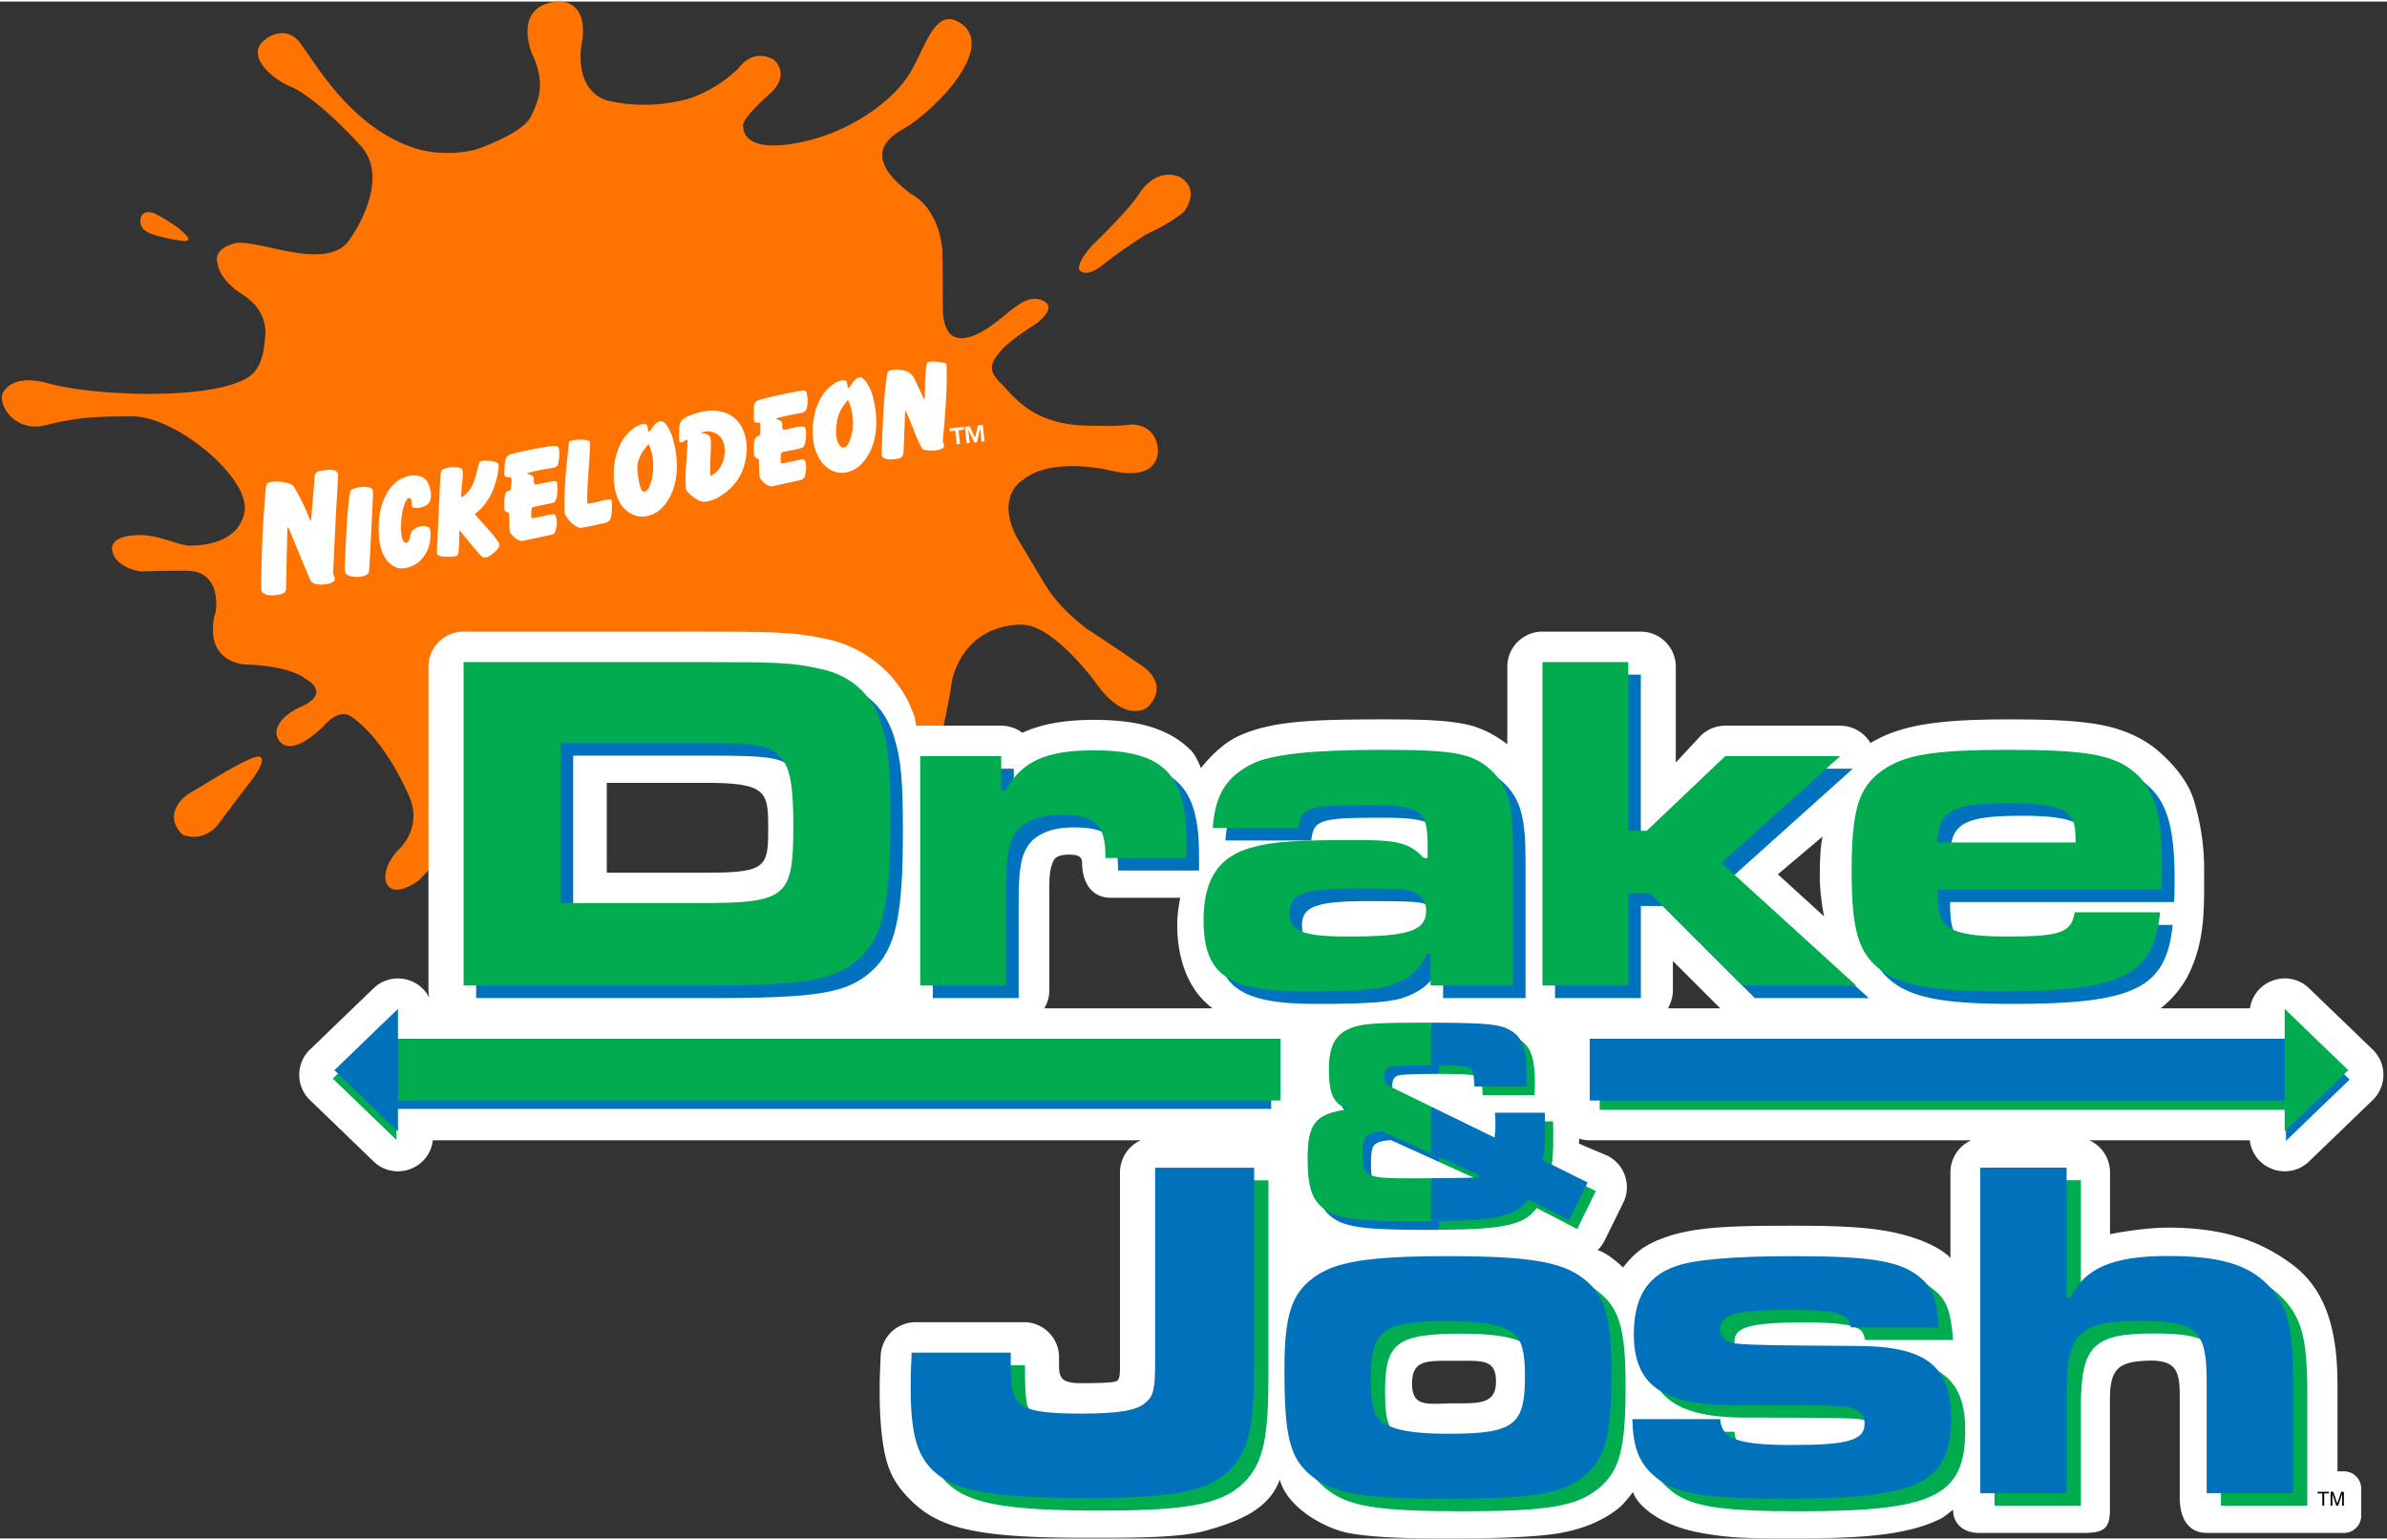 <svg height="1613" viewBox="-.105 0 134.866 86.841" width="2500" xmlns="http://www.w3.org/2000/svg"><rect x="-.105" y="0" width="134.866" height="86.841" fill="#333333" stroke="none"/><path d="m31.465 0c-.072 0-.132.005-.177.01-2.437.301-1.341 2.923-1.341 2.923.768 1.621.443 2.576-.067 3.58-.51 1.002-3.15 1.864-3.15 1.864-1.863.43-3.257-.052-3.257-.052-3.735-1.114-5.787-4.92-6.661-6.036-.635-.81-1.617-.52-2.126.03-.742.799.485 1.997 1.581 2.462 1.613.683 4.061 3.43 4.061 3.43 1.669 1.973-.613 5.133-.613 5.133-1.212 2.094-5.339-.026-6.6.329-1.26.355-.93 1.11-.93 1.11.134 1.044 1.475 1.813 1.475 1.813 1.523.997 1.205 2.432 1.205 2.432-.114 1.79-.782 2.179-1.421 2.447-2.494 1.048-8.45.76-10.779.106-2.325-.652-2.656.665-2.656.665-.114.77.865 2.093 2.454 1.696 1.587-.397 2.489-.504 4.928-.503 2.439.002 6.69 3.496 6.315 5.416-.376 1.916-2.8 1.871-2.8 1.871-.794.146-1.877-.615-3.211-.578-1.797.049-1.442.94-1.442.94.25.973 1.638 1.118 1.638 1.118.84-.045 2.544-.045 2.544-.045 2.09.023 1.636 2.38 1.636 2.38-.228.612-.114 1.406-.114 1.406.296 1.541 1.908 1.517 1.908 1.517 2.521.092 3.271.793 3.271.793.773.43.993 1.05-.266 1.608-1.258.562-1.679 1.47-1.098 2.018.802.753 2.45-.991 2.45-.991.84-.952 1.457-.528 1.457-.528 2 1.315 3.317 4.508 3.317 4.508.841 1.86-.635 3.105-.635 3.105-.689.77-.9 1.656-.48 2.052.545.517 1.706-.397 1.706-.397.978-1.02 1.477-1.677 1.477-1.677 1.159-1.813 3.135-1.7 3.135-1.7 1.793-.18 2.349 1.77 3.5 1.928 1.15.159 1.299-3.407 1.299-3.407 4.329-5.66 9.844-1.742 10.522-.247.681 1.495.662 5.443 1.01 2.722.346-2.72 2.566-2.334 2.566-2.334 2.817-.18 5.657 3.718 5.657 3.718 1.773 3.104 2.976 1.81 2.976 1.81 1.25-1.29-1.225-2.65-1.225-2.65-1.547-1.131-2.886-2.764-2.886-2.764-1.226-1.224-.273-1.743-.273-1.743 1.636-.861 1.75-1.883 1.75-1.883.34-1.38.614-3.17.614-3.17.953-3.33 4.065-3.015 4.065-3.015 1.726.136 3.975 3.195 3.975 3.195 1.75 2.516 2.998 1.45 2.998 1.45 1.385-1.45-.546-2.47-.546-2.47-.976-.702-2.861-1.924-2.861-1.924-1.772-1.36-2.258-2.294-2.703-3.036-.447-.745-1.326-2.217-1.326-2.217-1.166-2.355.395-3.198.395-3.198 1.636-1.338 4.928-.523 4.928-.523 2.886.68 2.682-1.177 2.682-1.177-.091-1.452-1.464-1.424-1.464-1.424-.722.095-1.225.095-2.58.064-3.078-.07-4.101-1.667-4.86-2.424-.762-.757-.51-1.158.021-1.79.532-.632 2.046-1.569 2.046-1.569.976-.792.725-1.21.112-1.354-.838-.195-1.582.69-2.627 1.45-1.043.756-2.796 1.57-2.801-.995-.006-2.57-.024-3.22-.024-3.22-.226-2.494-1.772-3.187-1.772-3.187-.636-.498-3.002-2.235-.499-3.634 1.75-.977 5.435-4.665 3.25-6.045-1.434-.906-1.957 1.496-2.87 2.943-.91 1.447-3.32 3.321-6.4 3.873-3.078.551-2.953-.905-2.953-.905-.248-.41 1.66-2.04 1.66-2.04.954-1.064.068-1.768.068-1.768-1.228-.702-1.976.453-1.976.453-1.5 1.45-3.023 1.791-3.023 1.791-2.588.657-4.589 0-4.589 0-1.885-.817-1.227-3.421-1.227-3.421.2-1.883-.84-2.118-1.343-2.118zm34.41 9.785c-1.06.034-1.663 1.155-1.663 1.155-.762 1.08-2.627 2.856-2.627 2.856-1.162 1.345-.58 1.472-.58 1.472.383.251 1.115-.32 1.115-.32 1.278-1.032 2.591-1.82 2.591-1.82 1.594-.736 2.124-1.307 2.124-1.307.912-1.384-.326-1.928-.326-1.928a1.692 1.692 0 0 0 -.635-.108zm-57.6 2.113c-.344-.003-.414.296-.414.296-.187.563.351.824.351.824.525.293 1.804.479 1.804.479.95.18.32-.375.32-.375-.6-.593-1.617-1.1-1.617-1.1a1.043 1.043 0 0 0 -.443-.124zm6.225 30.765a.502.502 0 0 0 -.132.015c-.742.173-3.21 1.734-3.21 1.734-.918.492-1.054.747-1.054.747-.922 1.09.119 1.92.119 1.92 1.295.475 2.044-.647 2.044-.647a190.39 190.39 0 0 1 1.482-1.969c1.163-1.429 1.042-1.789.75-1.8zm11.793 7.562c-.29-.01-.5.059-.5.059-1.295.459-.987 1.41-.987 1.41.24 1.188 1.056 1.055 1.056 1.055.817.05 1.225-.205 1.225-.205.87-.578.461-1.58.461-1.58-.373-.584-.882-.726-1.255-.739z" fill="#ff7300"/><path d="m53.54 24.123.802-.09.017.159-.306.035.085.775-.188.022-.084-.778-.31.034zm1.138-.125.311.644.163-.697.269-.028.103.935-.171.017-.084-.754-.176.784-.147.014-.345-.722.08.75-.171.02-.102-.934zm-36.748 2.536c-.163.036-.244.174-.257.324l-.196 2.41a.102.102 0 0 1 -.046.077c-.276-.704-.56-1.333-.972-1.976-.098-.152-.838-.339-1.35-.197-.127.035-.181.173-.192.298a64.167 64.167 0 0 0 -.261 5.638c0 .09.005.18.052.245.195.27.72.216 1.061.132.136-.034.284-.12.286-.283l.076-3.403c0-.075.051-.103.051-.103.41.998.782 1.88 1.192 2.88.036.087.1.208.213.277.247.151.902.118 1.167-.096.166-.134-.044-.314-.036-.485 0 0 .087-1.842.122-2.623.048-1.03.126-2.129.161-2.894.008-.165-.146-.294-.435-.3a3.196 3.196 0 0 0 -.637.079zm29.46-5.114a.824.824 0 0 0 -.241.09c-1.043.614-1.418 1.87-1.317 3.151.06.766.427 1.526 1.045 1.83.626.31 1.293.04 1.653-.321.997-.996 1.048-2.664.625-4.037-.093-.304-.372-.79-.558-.873-.394-.173-.63.562-.779.575-.047.004-.033-.354-.13-.417-.038-.024-.162-.028-.298.002zm.412 1.09c.192.375.3.935.278 1.428-.018.406-.098.754-.273 1.073-.182.334-.502.233-.628-.292-.08-.332-.04-.656.003-.979.075-.56.442-1.021.62-1.23zm-11.636 1.38a1.104 1.104 0 0 0 -.288.107c-1.187.675-1.406 2.264-1.279 3.29.104.84.455 1.449 1.09 1.714.598.25 1.224-.01 1.586-.37 1-.993 1.024-2.676.606-4.043-.092-.302-.346-.765-.532-.846-.393-.172-.651.533-.799.566-.046.01-.038-.35-.136-.412-.049-.032-.145-.028-.248-.005zm.382 3.594c-.064.13-.192.251-.33.186-.2-.094-.34-1.186-.31-1.428.058-.466.287-.866.632-1.232.347.68.352 1.772.008 2.474zm-15.254 1.973c-.045.995.096 2.147.994 2.519.334.138.763-.002 1.044-.16.532-.3.818-.904.863-1.359.022-.227.078-.647-.092-.756-.222-.142-.607-.063-.874.163-.25.213-.079.689-.427.715-.157.012-.242-.463-.25-.73-.01-.378.027-.786.108-1.152.054-.242.178-.562.295-.628.097-.054.19.026.192.163.002.146-.018.321.099.36.186.06.692.004.887-.27.232-.326.06-.878-.063-1.13-.183-.37-.636-.474-1.055-.39a1.57 1.57 0 0 0 -.083.02c-1.144.301-1.592 1.63-1.638 2.635zm28.963-8.632c-.12.028-.216.085-.234.2-.235 1.492-.249 3-.317 4.551-.012.275.412.362.973.242.156-.034.24-.142.259-.29.019-.14.098-2.444.098-2.444.373.7.558 1.483.963 2.179.039.067.323.117.623.104.229-.01.519-.055.593-.184.074-.13-.059-.255-.05-.365.12-1.384.255-2.767.211-4.217-.003-.086-.04-.156-.108-.173-.304-.076-.968-.167-1.004.027-.115.617-.11 1.278-.12 1.94 0 .056-.035.099-.047.07-.174-.4-.366-.788-.555-1.185-.194-.407-.682-.493-1.06-.481a1.15 1.15 0 0 0 -.225.026zm-10.738 2.363a3.725 3.725 0 0 0 -.863.3.655.655 0 0 0 -.336.353c-.058.124-.062.624-.057.934.002.083.022.116.062.125.132.031.232-.054.314-.123.058-.05.103.007.101.06-.02.909-.159 1.754-.094 2.68.016.237.634.655.822.715.498.158 1.467-.342 2.048-1.132s.804-2.168.25-3.118c-.336-.576-.894-.832-1.503-.863a2.891 2.891 0 0 0 -.744.069zm.082 1.138c.289-.072.617-.03.848.144.36.27.434.738.382 1.15-.057.462-.346 1.02-.799 1.176-.04-.702.063-1.633.016-2.077-.028-.268-.346-.323-.569-.355.04-.015.08-.028.122-.038zm-19.496 3.133c-.217.042-.396.123-.42.237-.192.877-.276 3.52-.297 3.975-.02.411-.026.623.125.72.188.12.637.17.96.06.103-.037.21-.088.26-.178.039-.071.213-3.9.223-4.092.008-.18.017-.362.005-.548-.007-.1-.119-.16-.201-.178a1.732 1.732 0 0 0 -.655.004zm12.158-2.669c-.132.03-.215.073-.22.122-.139 1.326-.303 2.59-.246 3.986.005.12.395.71.847.84.083.025 1.32-.251 1.422-.278.086-.023.243-.086.292-.173.074-.132.093-.337.105-.536.014-.245.036-.622-.09-.617-.422.017-.79.18-1.228.228-.027.003-.065-.004-.067-.056-.03-1.17.153-2.255.151-3.406 0-.095-.203-.123-.279-.131a2.22 2.22 0 0 0 -.687.021zm10.51-2.275c-.168.058-.234.16-.271.308-.015.057-.013.247-.012.423 0 .171.004.303.003.378-.003.184.147.178.294.166.079-.006.071.11.073.206.001.139-.006.284-.015.434-.007.14-.186.08-.285.273-.107.207-.083.64-.065.873.02.273.27.19.277.36.016.33.013.7.04.909.017.138.42.607.735.538l1.576-.344c.093-.02.217-.12.235-.19.077-.301.153-.764-.037-.966-.056-.059-.42.067-1.176.203-.103.018-.127-.013-.135-.078-.018-.138-.013-.512.073-.538.4-.117 1.065-.18 1.188-.295.104-.099.123-.229.158-.54.027-.238 0-.6-.104-.622-.05-.01-.217-.008-.476.044-.226.045-.588.15-.69.13-.122-.025-.03-.324-.09-.42-.082-.127-.239-.114-.332-.21.495-.134.919-.23 1.441-.31a.37.37 0 0 0 .3-.283c.06-.24.062-.493 0-.844-.034-.198-.282-.135-.46-.105-.385.065-.875.165-1.304.262s-.797.189-.941.238zm-17.561 3.825a1.218 1.218 0 0 0 -.321.114c-.105.057-.121.425-.131.655l-.182 4.058c-.007.152.262.187.43.198.238.016.74.019.769-.126.057-.287.074-.787.065-1.209-.002-.074.015-.112.044-.124 0 0 .688.838.865 1.047.334.395.444.571.733.41.136-.077.29-.187.428-.322.22-.216.222-.382.157-.479-.393-.587-.9-1.044-1.347-1.606a3.18 3.18 0 0 0 1.008-1.304c.2-.47.384-1.261.331-1.51-.016-.078-.205-.167-.489-.191-.282-.025-.566-.007-.594.087-.214.702-.264 1.498-.977 1.958-.033.021-.056.004-.053-.047.01-.158.02-.435.05-.65.065-.478.062-.876-.02-.911-.217-.093-.509-.103-.766-.048zm3.512-.751c-.169.055-.24.192-.279.339-.03.112-.064.544-.05.79.01.183.168.164.315.154.04-.003.1.118.088.2a5.713 5.713 0 0 0 -.034.449c-.007.139-.22.105-.286.23-.11.207-.094.703-.08.937.013.2.263.14.266.278.006.329-.007.632.029.953.015.137.443.623.76.554l1.645-.358a.305.305 0 0 0 .177-.172c.081-.3.144-.755-.044-.96-.062-.067-.813.137-1.134.19-.103.017-.183.028-.184-.037-.007-.22.002-.542.088-.566.404-.112 1.178-.225 1.227-.287.091-.118.153-.348.158-.546.006-.198.014-.594-.091-.637-.047-.018-.215.012-.476.06-.227.042-.596.137-.698.115-.121-.026-.033-.325-.092-.42-.08-.13-.257-.116-.35-.213.498-.128.922-.214 1.446-.292.078-.011.257-.063.28-.152.063-.239.137-.582.07-.932-.04-.213-.309-.16-.476-.138a22.85 22.85 0 0 0 -1.633.3 8.306 8.306 0 0 0 -.642.16z" fill="#fff"/><path d="m26.088 35.602a1.985 1.985 0 0 0 -1.985 1.985v18.275c0 .143.016.286.047.426a1.985 1.985 0 0 0 -3.147-.535l-3.593 3.463c-.81.78-.81 2.077 0 2.857l3.593 3.465c1.181 1.138 3.155.433 3.348-1.195h40a1.984 1.984 0 0 0 -1.176 1.812v10.89c0 .552-.018.741-.142.874-.092.098-.58.148-2.09.148-1.33 0-1.21-.501-1.21-1.463a1.985 1.985 0 0 0 -1.985-1.984h-6.112a1.985 1.985 0 0 0 -1.983 1.897c-.055 1.248-.057 1.494-.057 2.017 0 1.38.1 2.833.37 3.847.268 1.014.74 1.667 1.447 2.357.948.924 2.044 1.407 3.622 1.693s3.53.373 6.293.373c2.63 0 5.255.011 6.768-.424 1.749-.504 3.493-1.158 4.107-2.865.44 1.64 2.633 2.803 3.959 3.033 1.39.24 3.09.293 5.566.293 2.45 0 4.845-.06 6.23-.293 1.387-.234 2.553-.727 3.44-1.46.288-.237.76-.87.76-.87s.098.352.504.758c.822.822 2.031 1.319 3.402 1.562 1.38.245 2.335.303 4.744.303 3.852 0 6.67-.103 8.696-1.096.273-.133.496-.348.742-.527 0 .837.633 1.31 1.469 1.31h5.876c1.096 0 1.516-.187 1.516-1.283v-6.27c0-1.753.516-2.122 2.15-2.18 1.635-.057 1.794.655 1.794 1.99v5.76c0 1.095.444 1.983 1.54 1.983h7.737c.54 0 .976-.435.976-.975v-1.529a.974.974 0 0 0 -.976-.975h-.364v-4.873c0-2.748-.49-5.257-2.525-6.79-1.839-1.386-3.963-2.108-7.072-2.108-1.437 0-3.255.37-3.255.37v-3.493c0-.783-.46-1.493-1.176-1.812h9.074c.193 1.628 2.166 2.333 3.347 1.195l3.594-3.465c.81-.78.81-2.077 0-2.857l-3.594-3.463c-1.16-1.116-3.098-.458-3.338 1.135h-5.051s1.031-.746 1.626-2.005c.902-1.906.833-3.68.836-5.761a13.452 13.452 0 0 0 -.578-3.979c-.342-1.147-1.265-2.175-2.132-2.897-.854-.694-1.964-1.172-3.265-1.4-1.301-.227-2.859-.285-5.092-.285-4.004 0-6.094.32-7.787 1.337a1.985 1.985 0 0 0 -1.711-.981h-6.492c-.51 0-.999.196-1.368.547l-1.427 1.532v-5.41a1.985 1.985 0 0 0 -1.984-1.984h-5.551a1.985 1.985 0 0 0 -1.985 1.985v4.379c-.664-.504-1.445-.947-2.367-1.133-1.21-.244-2.587-.272-4.74-.272-3.975 0-6.279.095-8.115.961-1.168.552-2.084 1.791-2.084 1.791s-.285-.72-.569-1.002c-1.378-1.372-3.305-1.722-5.486-1.722-1.51 0-2.858.189-4.04.728-.343-.26-.763-.4-1.194-.4h-4.575c-.09 0-.228.02-.228.02s-.052-.376-.093-.506c-.736-2.28-2.7-3.962-5.058-4.43-1.64-.345-2.588-.399-7.244-.399zm8.09 8.546h5.65c3.462 0 3.469.552 3.469 2.644s-.133 2.428-3.415 2.428h-5.702zm68.702 3.025s-.167.44-.167 2.277c0 1.08.243 2.241.243 2.241l-2.611-2.376zm-42.612 1.03c.475-.004.764.074.764.452.002 1.096.525 1.985 1.621 1.985h3.925s-.17.797-.17 1.523c0 1.8.543 3.647 2 4.725h-9.511c.187-.31.287-.664.287-1.026v-5.37c0-.67-.042-1.446.267-2 .101-.181.393-.287.817-.29zm34.146 6.01 2.676 2.675h-2.962c.187-.31.286-.664.286-1.026zm-5.287 10.04c.19.059.387.09.585.09h21.558a1.985 1.985 0 0 0 -1.176 1.812v4.85s-.043-.074-.148-.16c-.843-.709-2.253-1.17-3.558-1.391-1.315-.223-2.905-.283-5.166-.283-3.484 0-5.7.046-7.469.74-.933.353-1.544.82-2.155 1.623 0 0-.76-.771-1.433-.987.16-.155.292-.337.39-.536l1.055-2.143a1.985 1.985 0 0 0 -.898-2.655l-1.611-.683s.023-.162.026-.277zm-7.59 12.551.539.002c1.515 0 2.343-.13 2.343 1.158s-.93 1.242-2.343 1.242c-1.415 0-2.4.295-2.4-1.103 0-1.223.677-1.299 1.861-1.299z" fill="#fff"/><path d="m81.21 58.186-.127 1.022.127 1.383h.118c1.417 0 1.977.049 2.142.197.132.116.165.313.198 1.005h2.932l.016-.642c0-1.45-.214-2.093-.873-2.505-.609-.375-1.324-.453-4.534-.46zm0 4.736-.2 1.213.2 1.437 2.82 1.28c-.223.098-.25.1-2.224.116-.375.006-.38.004-.596.007l-.2 1.171.2 1.256c3.669-.02 4.844-.285 5.506-1.231l2.291 1.186 1.054-2.142-2.554-1.269c.116-.412.148-.741.148-2.01 0-.313 0-.396-.016-.66h-2.818c.054.46.044.918-.016 1.401z" fill="#00ac4f"/><path d="m117.828 52.171c-.192 1.15-.767 1.37-3.863 1.37-1.754 0-2.768-.164-3.288-.548-.466-.356-.603-.794-.603-2.11h12.659c.027-.548.027-1.15.027-1.315 0-2.932-.438-4.384-1.59-5.343-1.177-.959-2.712-1.233-7.096-1.233-4.22 0-5.836.274-7.096 1.151-1.37.959-1.754 2.247-1.754 5.727 0 3.315.384 4.603 1.644 5.562 1.178.876 2.96 1.205 6.713 1.205 6.932 0 8.713-.877 9.07-4.466zm-7.754-3.945c.055-1.809.822-2.22 4.083-2.22 1.917 0 2.904.192 3.342.658.302.301.356.548.384 1.562zm-22.32-10.193v18.275h4.85v-5.205h1.232l5.206 5.205h6.44l-7.618-6.932 6.713-6.028h-6.494l-4.438 4.22h-1.042v-9.535zm-13.776 9.37c.137-1.178.493-1.287 3.972-1.287 2.932 0 3.316.274 3.316 2.301v.685h-.22c-.767-.822-1.424-1.013-3.67-1.013-3.563 0-4.823.082-6.001.41-1.891.494-2.768 1.782-2.768 4.11 0 3.07 1.343 4.028 5.645 4.028 3.15 0 4.383-.11 5.178-.438.877-.356 1.397-.822 1.808-1.672h.192v1.781h4.658v-7.808c0-2.357-.274-3.343-1.096-4.22-1.096-1.096-2.082-1.288-6.33-1.288-3.89 0-6.137.247-7.26.767-1.507.74-2.137 1.754-2.274 3.645zm3.233 3.426c2.055 0 2.822.027 3.123.137.548.191.85.575.85 1.096 0 1.15-.96 1.48-4.384 1.48-2.603 0-3.343-.302-3.343-1.343 0-1.07.795-1.37 3.754-1.37zm-24.612-7.48v12.96h4.85v-5.37c0-2.001.137-2.713.603-3.344.465-.602 1.37-.931 2.466-.931 2 0 2.548.52 2.548 2.438h4.576v-.876c0-3.891-1.316-5.206-5.234-5.206-2.712 0-4.082.63-4.987 2.274h-.246v-1.946zm-25.8 12.96h13.178c6.165 0 7.782-.275 9.18-1.535 1.342-1.233 1.753-3.096 1.753-7.864 0-2.986-.11-4.137-.52-5.425-.549-1.699-1.754-2.74-3.563-3.096-1.561-.329-2.192-.356-6.85-.356h-13.179zm5.48-4.658v-9.042h7.698c3.398 0 4.138.11 4.713.767.548.603.74 1.616.74 3.863 0 4.138-.356 4.412-5.398 4.412zm48.406 6.533c-2.29 0-3.147.05-3.724.215-1.088.313-1.516.989-1.516 2.422 0 1.401.247 1.928 1.071 2.258-1.846.263-2.274.79-2.274 2.818 0 1.615.263 2.356 1.005 2.867.758.511 1.895.643 5.487.643.174 0 .313-.004.476-.005v-2.428l-.821.01c-2.884 0-3.033-.066-3.033-1.269 0-1.153.1-1.285 1.12-1.384l2.734 1.24v-2.649l-1.975-.964c-.593-.28-.676-.38-.676-.725 0-.297.1-.462.313-.544.16-.064.865-.096 2.338-.098v-2.405z" fill="#0072bd"/><path d="m112.586 66.602v18.389h4.88v-5.57c0-3.473.689-4.162 4.135-4.162 3.198 0 3.777.524 3.777 3.363v6.369h4.88v-6.369c0-3.06-.304-4.245-1.434-5.403s-2.757-1.627-5.652-1.627c-3.088 0-4.687.69-5.486 2.344h-.22v-7.334zm-19.657 14.208c.028 1.517.359 2.426 1.158 3.143 1.158 1.075 2.785 1.351 7.526 1.351 7.554 0 9.319-.855 9.319-4.576 0-2.923-1.434-4.025-5.21-4.053-5.018-.028-5.873-.055-6.673-.11-.771-.055-1.157-.331-1.157-.855 0-.827.937-1.075 3.997-1.075 1.654 0 2.647.11 3.06.386.166.11.22.193.331.606h4.962c-.11-1.571-.358-2.26-1.047-2.812-1.103-.937-2.73-1.213-7.168-1.213-3.419 0-5.707.193-6.754.607-1.544.579-2.261 1.792-2.261 3.804 0 2.785 1.544 3.943 5.238 3.998 4.797 0 6.01.028 6.672.083.716.082 1.13.44 1.13.965 0 .937-.91 1.213-4.08 1.213-3.06 0-3.998-.331-4.08-1.462zm-10.424-9.208c-4.438 0-6.34.304-7.553 1.186-1.296.937-1.682 2.178-1.682 5.238 0 3.777.303 4.99 1.516 5.982 1.24 1.02 2.867 1.296 7.747 1.296 4.825 0 6.451-.276 7.692-1.296 1.185-.992 1.516-2.205 1.516-5.79 0-3.28-.358-4.465-1.682-5.43-1.213-.882-3.087-1.186-7.554-1.186zm.028 3.667c1.379 0 2.536.138 3.143.386.91.358 1.185.992 1.185 2.757 0 2.757-.634 3.225-4.328 3.225-1.571 0-2.674-.137-3.28-.413-.883-.359-1.103-.937-1.103-2.674 0-2.785.661-3.281 4.383-3.281zm-16.567-8.666v10.89c0 1.599-.083 2.012-.524 2.37-.496.47-1.571.635-3.694.635-2.068 0-3.033-.166-3.474-.607-.386-.386-.468-.827-.468-2.84h-5.597c-.055 1.241-.055 1.407-.055 1.93 0 2.592.331 3.805 1.24 4.715 1.241 1.185 3.309 1.571 8.74 1.571 5.155 0 7.03-.413 8.243-1.792.91-1.075 1.186-2.398 1.186-5.872v-11z" fill="#00ac4f"/><path d="m22.192 59.082h49.524v3.488h-49.524z" fill="#0072bd"/><path d="m22.29 57.394v6.926l-3.593-3.463zm106.862 1.743h-38.875v3.488h38.875z" fill="#00ac4f"/><path d="m129.054 57.449v6.926l3.594-3.463z" fill="#0072bd"/><path d="m80.744 57.697-.128 1.022.128 1.383h.117c1.417 0 1.978.05 2.143.197.131.116.164.313.197 1.006h2.933l.017-.643c0-1.45-.214-2.093-.874-2.505-.608-.375-1.323-.452-4.533-.46zm0 4.737-.2 1.213.2 1.436 2.82 1.28c-.223.098-.25.1-2.225.116-.375.006-.38.004-.595.007l-.2 1.171.2 1.256c3.668-.02 4.843-.284 5.506-1.231l2.29 1.186 1.055-2.142-2.554-1.269c.115-.412.148-.741.148-2.01 0-.313 0-.396-.016-.66h-2.818c.053.46.044.918-.017 1.401z" fill="#0072bc"/><path d="m117.117 51.46c-.192 1.15-.767 1.37-3.863 1.37-1.754 0-2.768-.164-3.288-.548-.466-.356-.603-.795-.603-2.11h12.659c.027-.548.027-1.15.027-1.315 0-2.932-.438-4.384-1.59-5.343-1.177-.959-2.712-1.233-7.096-1.233-4.22 0-5.836.274-7.096 1.15-1.37.96-1.754 2.248-1.754 5.728 0 3.315.384 4.603 1.644 5.562 1.178.876 2.96 1.205 6.713 1.205 6.932 0 8.713-.877 9.07-4.466zm-7.754-3.945c.055-1.809.822-2.22 4.082-2.22 1.918 0 2.905.192 3.343.658.302.301.356.548.384 1.562zm-22.32-10.193v18.275h4.85v-5.206h1.232l5.206 5.206h6.44l-7.618-6.932 6.713-6.028h-6.494l-4.439 4.22h-1.04v-9.535zm-13.777 9.37c.137-1.178.494-1.287 3.973-1.287 2.932 0 3.316.274 3.316 2.301v.685h-.22c-.767-.822-1.424-1.013-3.671-1.013-3.562 0-4.822.082-6 .41-1.891.494-2.768 1.781-2.768 4.11 0 3.07 1.343 4.028 5.644 4.028 3.151 0 4.384-.11 5.179-.438.877-.356 1.397-.822 1.808-1.672h.192v1.781h4.658v-7.809c0-2.356-.274-3.342-1.096-4.22-1.096-1.095-2.082-1.287-6.33-1.287-3.89 0-6.137.247-7.26.767-1.507.74-2.137 1.754-2.274 3.645zm3.234 3.425c2.055 0 2.822.028 3.123.137.548.192.85.576.85 1.096 0 1.151-.96 1.48-4.384 1.48-2.603 0-3.343-.301-3.343-1.343 0-1.068.794-1.37 3.754-1.37zm-24.612-7.48v12.96h4.85v-5.37c0-2 .137-2.712.603-3.343.465-.602 1.37-.931 2.466-.931 2 0 2.548.52 2.548 2.438h4.575v-.876c0-3.891-1.315-5.206-5.233-5.206-2.712 0-4.082.63-4.987 2.274h-.246v-1.946zm-25.8 12.96h13.178c6.165 0 7.782-.274 9.18-1.534 1.342-1.233 1.753-3.096 1.753-7.864 0-2.986-.11-4.137-.52-5.425-.549-1.699-1.754-2.74-3.563-3.096-1.561-.329-2.192-.356-6.85-.356h-13.179zm5.48-4.658v-9.041h7.698c3.398 0 4.138.11 4.713.767.548.603.74 1.616.74 3.863 0 4.137-.356 4.411-5.398 4.411zm48.65 6.757c-2.29 0-3.147.05-3.724.214-1.087.313-1.516.989-1.516 2.422 0 1.401.247 1.928 1.071 2.258-1.845.263-2.274.791-2.274 2.818 0 1.615.264 2.356 1.005 2.867.758.511 1.895.643 5.488.643.173 0 .313-.004.476-.005v-2.428l-.822.01c-2.884 0-3.032-.066-3.032-1.269 0-1.153.099-1.285 1.12-1.384l2.734 1.241v-2.65l-1.976-.964c-.593-.28-.675-.379-.675-.725 0-.297.099-.461.313-.544.16-.064.864-.096 2.338-.098v-2.405l-.526-.002z" fill="#00ac4f"/><path d="m111.78 65.891v18.389h4.88v-5.57c0-3.473.69-4.162 4.135-4.162 3.198 0 3.777.524 3.777 3.363v6.369h4.88v-6.37c0-3.06-.303-4.245-1.434-5.403-1.13-1.158-2.757-1.627-5.651-1.627-3.088 0-4.687.69-5.486 2.344h-.221v-7.334zm-19.656 14.207c.028 1.517.358 2.426 1.158 3.143 1.158 1.075 2.784 1.351 7.526 1.351 7.554 0 9.318-.855 9.318-4.576 0-2.923-1.433-4.025-5.21-4.053-5.018-.028-5.872-.055-6.672-.11-.772-.055-1.158-.331-1.158-.855 0-.827.938-1.075 3.998-1.075 1.654 0 2.646.11 3.06.386.165.11.22.193.33.606h4.963c-.11-1.571-.358-2.26-1.048-2.812-1.102-.937-2.729-1.213-7.167-1.213-3.419 0-5.707.193-6.755.607-1.544.579-2.26 1.792-2.26 3.804 0 2.785 1.543 3.943 5.238 3.998 4.797 0 6.01.027 6.671.083.717.082 1.13.44 1.13.964 0 .938-.91 1.214-4.08 1.214-3.06 0-3.997-.331-4.08-1.462zm-10.424-9.208c-4.438 0-6.34.304-7.554 1.186-1.295.937-1.681 2.178-1.681 5.238 0 3.777.303 4.99 1.516 5.982 1.24 1.02 2.867 1.296 7.747 1.296 4.824 0 6.45-.276 7.691-1.296 1.186-.992 1.517-2.205 1.517-5.79 0-3.28-.359-4.465-1.682-5.43-1.213-.882-3.088-1.186-7.554-1.186zm.028 3.667c1.378 0 2.536.138 3.143.386.91.358 1.185.992 1.185 2.757 0 2.757-.634 3.225-4.328 3.225-1.572 0-2.674-.138-3.28-.413-.883-.359-1.104-.938-1.104-2.674 0-2.785.662-3.281 4.384-3.281zm-16.568-8.666v10.89c0 1.599-.083 2.012-.524 2.37-.496.47-1.571.635-3.694.635-2.068 0-3.033-.166-3.474-.607-.386-.386-.469-.827-.469-2.84h-5.596c-.055 1.241-.055 1.407-.055 1.93 0 2.592.33 3.805 1.24 4.715 1.241 1.185 3.309 1.571 8.74 1.571 5.155 0 7.03-.413 8.243-1.792.91-1.075 1.185-2.398 1.185-5.872v-11z" fill="#0072bc"/><path d="m22.283 58.606h49.963v3.488h-49.963z" fill="#00ac4f"/><path d="m22.38 56.918v6.927l-3.593-3.463zm106.698 1.688h-39.365v3.488h39.365z" fill="#0072bc"/><path d="m128.98 56.918v6.927l3.593-3.463z" fill="#00ac4f"/><path d="m131.575 84.99v-.785h.151l.223.664.223-.664h.152v.786h-.099v-.668l-.223.668h-.105l-.224-.668v.668zm-.735-.693v-.092h.639v.092h-.267v.694h-.105v-.694z"/></svg>